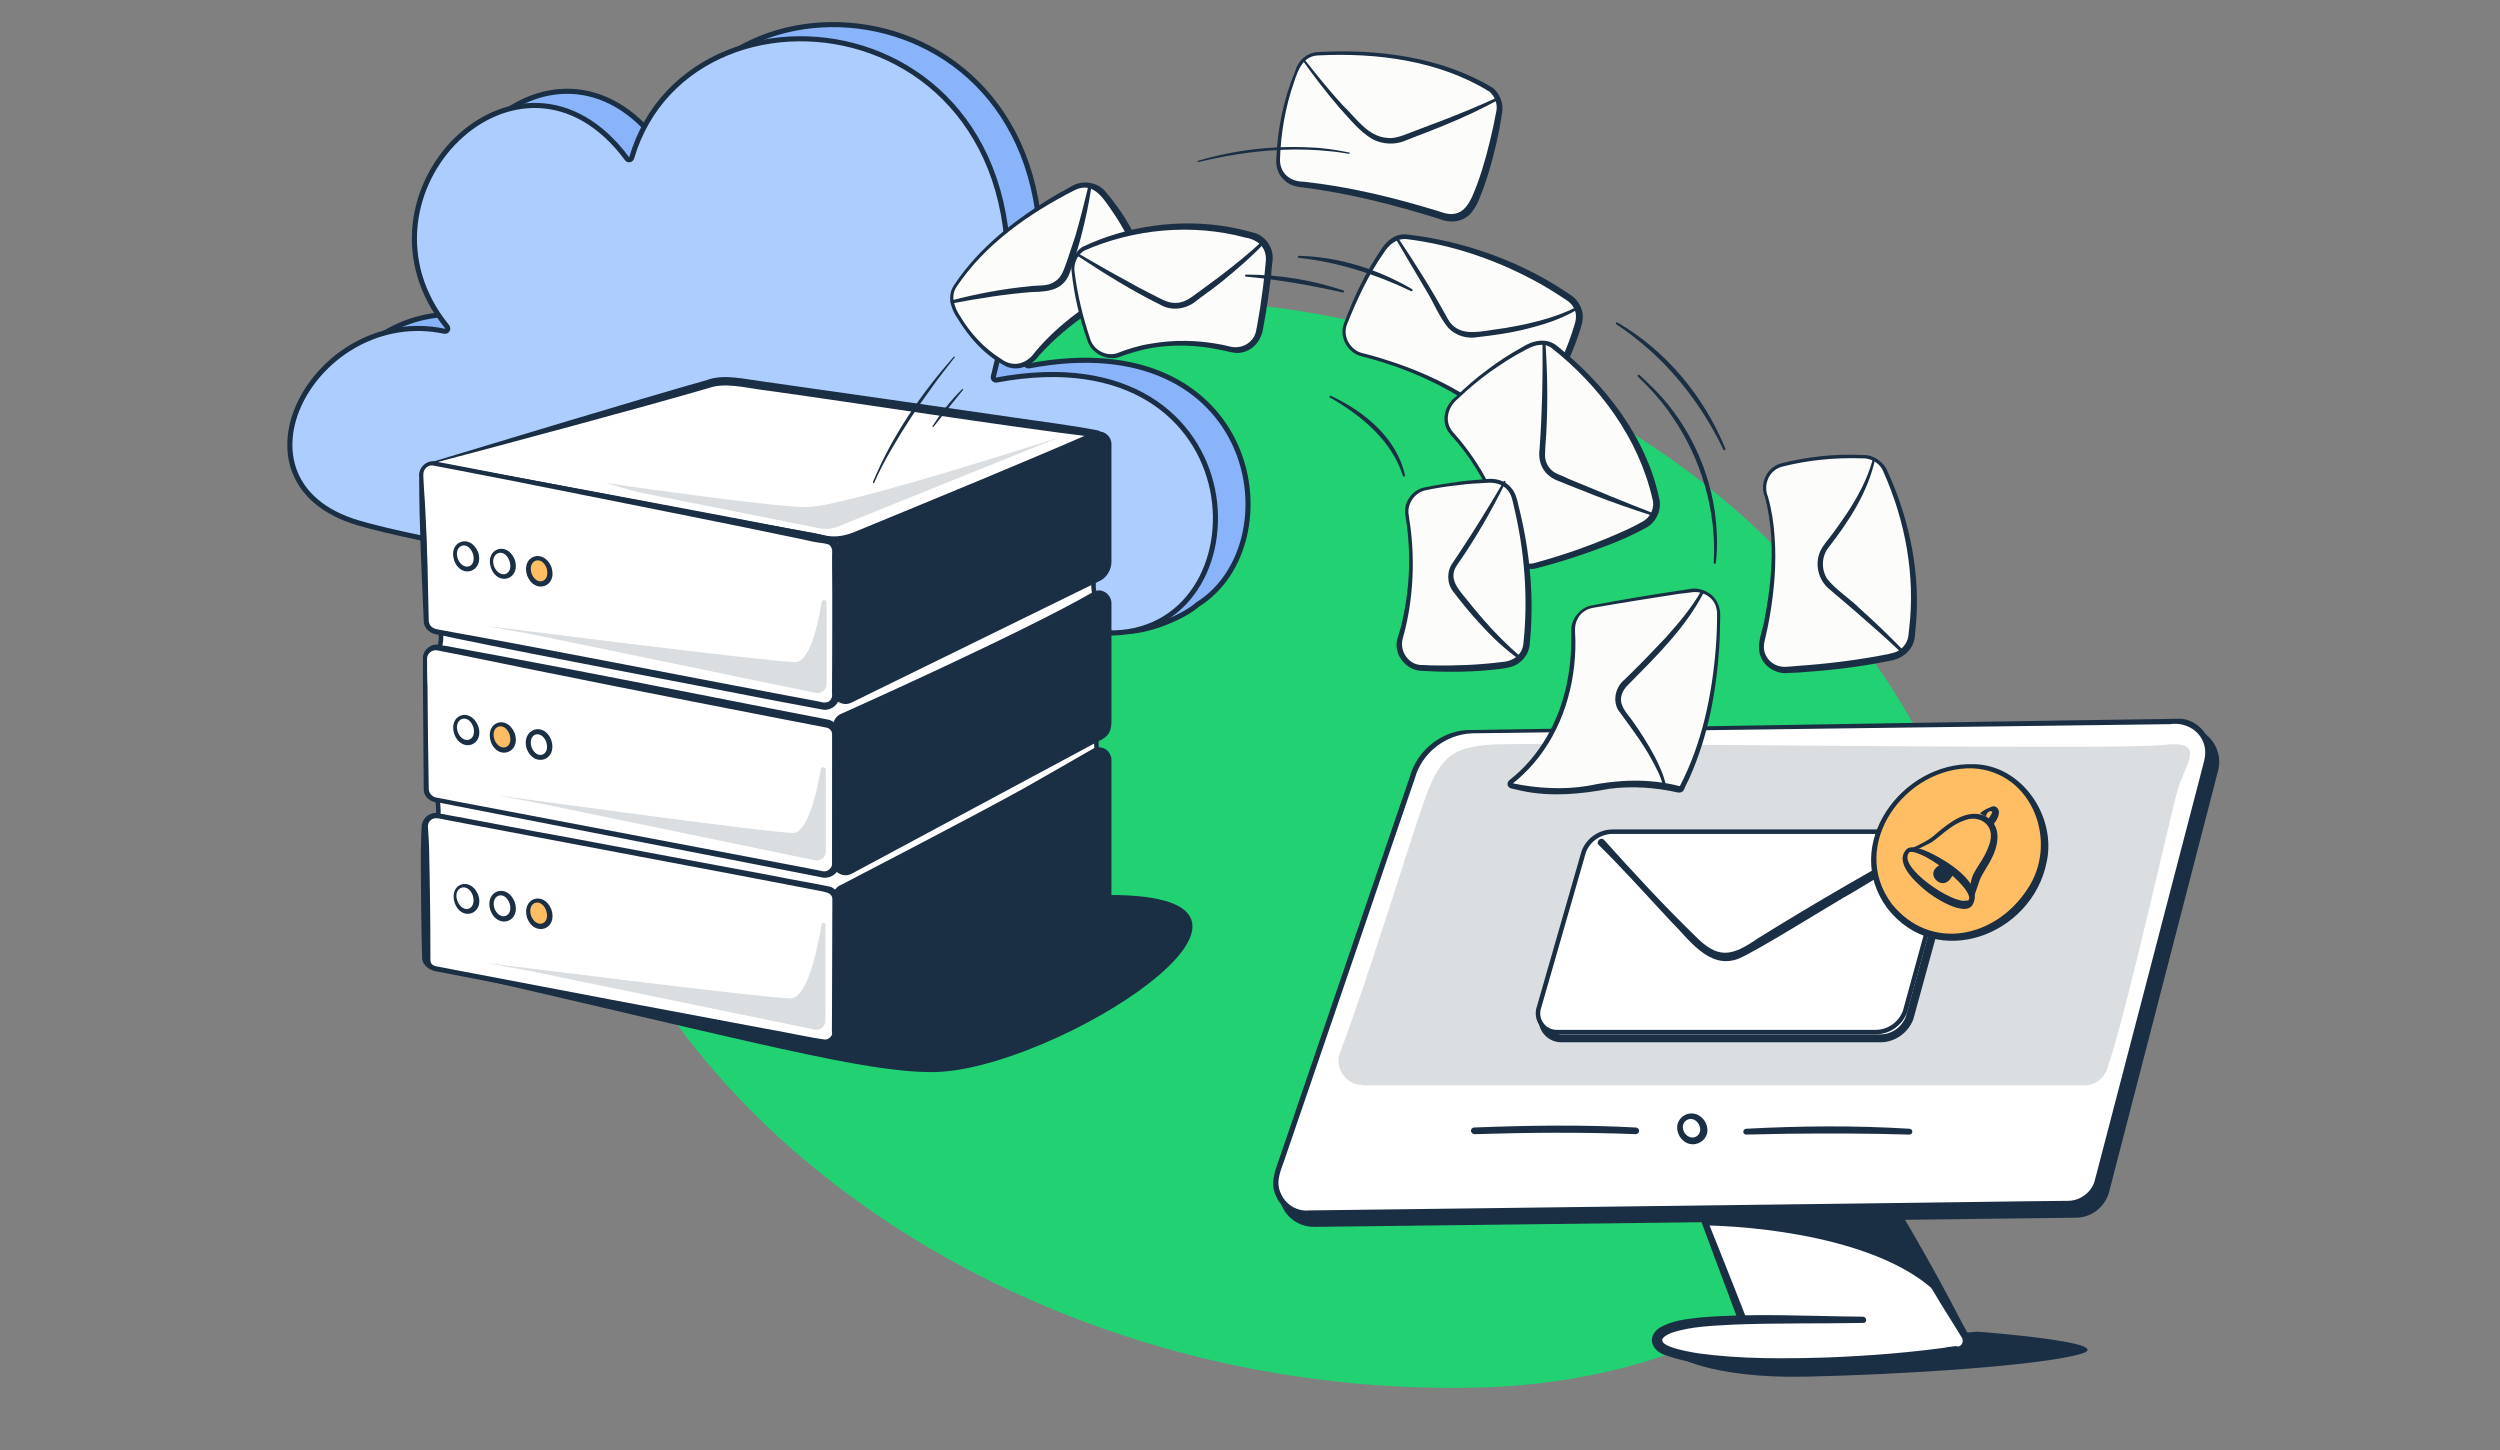 <?xml version="1.0" encoding="UTF-8"?>
<!-- Generator: Adobe Illustrator 28.1.0, SVG Export Plug-In . SVG Version: 6.00 Build 0)  -->
<svg xmlns="http://www.w3.org/2000/svg" xmlns:xlink="http://www.w3.org/1999/xlink" version="1.1" x="0px" y="0px" viewBox="0 0 600 348" style="enable-background:new 0 0 600 348;" xml:space="preserve">
<rect x="0" y="0" width="600" height="348" fill="#808080" stroke="none"/>
<style type="text/css">
	.st0{fill:#22D172;}
	.st1{fill:#89B4FA;stroke:#1A2E44;stroke-width:1.221;stroke-linecap:round;stroke-linejoin:round;stroke-miterlimit:10;}
	.st2{fill:#ADCDFF;stroke:#1A2E44;stroke-width:1.221;stroke-linecap:round;stroke-linejoin:round;stroke-miterlimit:10;}
	.st3{fill:#1E2E42;}
	.st4{fill:#FFFFFF;}
	.st5{fill:none;stroke:#1E2E42;stroke-width:4.171;stroke-miterlimit:10;}
	.st6{fill:#1E2E42;stroke:#1E2E42;stroke-width:4.171;stroke-linejoin:round;stroke-miterlimit:10;}
	.st7{fill:none;stroke:#1E2E42;stroke-width:1.495;stroke-miterlimit:10;}
	.st8{fill:#1A2E44;}
	.st9{fill:#FFBE64;}
	.st10{fill:#D6A258;}
	.st11{fill:#FFFFFF;stroke:#1A2E44;stroke-width:0.363;stroke-linecap:round;stroke-linejoin:round;stroke-miterlimit:10;}
	.st12{fill:#FCFCFA;}
	.st13{fill:#DBDEE0;}
	.st14{fill:#ADCDFF;}
	.st15{fill:#89B4FA;}
	.st16{fill:#DAE48A;}
	.st17{fill:#BECB54;}
	.st18{fill:#19BC65;}
	.st19{fill:#263E57;}
	.st20{fill:#FFFFFF;stroke:#1A2E44;stroke-width:1.892;stroke-linecap:square;}
	.st21{fill:#FFFFFF;stroke:#1A2E44;stroke-width:2.041;stroke-linecap:square;}
	.st22{fill:#FEFEFE;}
	.st23{fill:#FDFDFE;}
	.st24{fill:none;stroke:#1A2E44;stroke-width:3.575;stroke-miterlimit:10;}
	.st25{fill:#FFFFFF;stroke:#1A2E44;stroke-width:2.534;stroke-linecap:round;stroke-linejoin:round;}
	.st26{fill:none;stroke:#1A2E44;stroke-width:2.534;stroke-linecap:round;stroke-linejoin:round;}
	.st27{fill:#FFBE64;stroke:#1A2E44;stroke-width:2.534;stroke-linecap:round;stroke-linejoin:round;}
	.st28{fill:#ADCDFF;stroke:#1A2E44;stroke-width:2.534;stroke-linecap:round;stroke-linejoin:round;}
	.st29{fill:#D6A258;stroke:#1A2E44;stroke-width:2.534;stroke-linecap:round;stroke-linejoin:round;}
	
		.st30{fill:none;stroke:#1A2E44;stroke-width:2.534;stroke-linecap:round;stroke-linejoin:round;stroke-dasharray:11.424,11.424;}
	.st31{fill:#1A2E44;stroke:#1A2E44;stroke-width:2.534;stroke-linecap:round;stroke-linejoin:round;}
	.st32{fill:none;stroke:#1A2E44;stroke-width:3.338;stroke-linecap:round;stroke-linejoin:round;}
	
		.st33{fill:none;stroke:#1A2E44;stroke-width:3.338;stroke-linecap:round;stroke-linejoin:round;stroke-dasharray:13.037,13.037;}
	.st34{fill:#FFFFFF;stroke:#1A2E44;stroke-width:3.399;stroke-linecap:round;stroke-linejoin:round;stroke-miterlimit:10;}
	.st35{fill:#1A2E44;stroke:#1A2E44;stroke-width:3.399;stroke-linecap:round;stroke-linejoin:round;stroke-miterlimit:10;}
	.st36{fill:#FFFFFF;stroke:#1A2E44;stroke-width:3.805;stroke-linecap:square;}
	.st37{fill:#FFFFFF;stroke:#1A2E44;stroke-width:2.398;stroke-linecap:square;}
	.st38{fill:#FFFFFF;stroke:#1A2E44;stroke-width:2.42;stroke-linecap:round;stroke-linejoin:round;stroke-miterlimit:10;}
	.st39{fill:none;stroke:#1A2E44;stroke-width:2.42;stroke-linecap:round;stroke-linejoin:round;stroke-miterlimit:10;}
	.st40{fill:none;stroke:#1A2E44;stroke-width:2.2;stroke-linecap:round;stroke-linejoin:round;}
	.st41{fill:none;stroke:#1A2E44;stroke-width:2.2;stroke-linecap:round;stroke-linejoin:round;stroke-dasharray:8.666,8.666;}
	.st42{fill:#1A2E44;stroke:#1A2E44;stroke-width:2.42;stroke-linecap:round;stroke-linejoin:round;stroke-miterlimit:10;}
	.st43{fill:none;stroke:#1A2E44;stroke-width:2.2;stroke-linecap:round;stroke-linejoin:round;stroke-dasharray:8.437,8.437;}
	.st44{fill:none;stroke:#1A2E44;stroke-width:2.2;stroke-linecap:round;stroke-linejoin:round;stroke-dasharray:8.594,8.594;}
	.st45{fill:#FFFFFF;stroke:#1A2E44;stroke-width:2.24;stroke-linecap:round;stroke-linejoin:round;stroke-miterlimit:10;}
	.st46{fill:#1A2E44;stroke:#1A2E44;stroke-width:2.24;stroke-linecap:round;stroke-linejoin:round;stroke-miterlimit:10;}
	.st47{fill:#FFFFFF;stroke:#1A2E44;stroke-width:2.508;stroke-linecap:square;}
	.st48{fill:#FFFFFF;stroke:#1A2E44;stroke-width:3.886;stroke-linecap:square;}
	.st49{fill:#FFFFFF;stroke:#1A2E44;stroke-width:3.922;stroke-linecap:round;stroke-linejoin:round;stroke-miterlimit:10;}
	.st50{fill:none;stroke:#1A2E44;stroke-width:3.922;stroke-linecap:round;stroke-linejoin:round;stroke-miterlimit:10;}
	.st51{fill:none;stroke:#1A2E44;stroke-width:3.566;stroke-linecap:round;stroke-linejoin:round;}
	
		.st52{fill:none;stroke:#1A2E44;stroke-width:3.566;stroke-linecap:round;stroke-linejoin:round;stroke-dasharray:14.045,14.045;}
	.st53{fill:#1A2E44;stroke:#1A2E44;stroke-width:3.922;stroke-linecap:round;stroke-linejoin:round;stroke-miterlimit:10;}
	.st54{fill:#F9C273;}
	.st55{fill:#FFFFFF;stroke:#1E2E42;stroke-width:2.97;stroke-linecap:round;stroke-linejoin:round;stroke-miterlimit:10;}
	.st56{fill:#23364B;}
	.st57{fill:none;stroke:#1E2E42;stroke-width:2.97;stroke-linecap:round;stroke-linejoin:round;stroke-miterlimit:10;}
	.st58{fill:#1A2E44;stroke:#1A2E44;stroke-width:1.561;stroke-linecap:round;stroke-linejoin:round;stroke-miterlimit:10;}
	.st59{fill:#FFFFFF;stroke:#1A2E44;stroke-width:3.102;stroke-linecap:round;stroke-linejoin:round;stroke-miterlimit:10;}
	.st60{fill:#FFFFFF;stroke:#1A2E44;stroke-width:3.109;stroke-linecap:round;stroke-linejoin:round;stroke-miterlimit:10;}
	.st61{fill:#1A2E44;stroke:#1A2E44;stroke-width:3.109;stroke-linecap:round;stroke-linejoin:round;stroke-miterlimit:10;}
	.st62{fill:#1A2E44;stroke:#1A2E44;stroke-width:2.903;stroke-miterlimit:10;}
	.st63{fill:none;}
	.st64{fill:#FFFFFF;stroke:#1A2E44;stroke-width:1.091;stroke-linecap:round;stroke-linejoin:round;stroke-miterlimit:10;}
	.st65{fill:#1A2E44;stroke:#1A2E44;stroke-width:1.696;stroke-linecap:round;stroke-linejoin:round;stroke-miterlimit:10;}
	.st66{fill:#1A2E44;stroke:#1A2E44;stroke-width:1.897;stroke-linecap:round;stroke-linejoin:round;stroke-miterlimit:10;}
	.st67{fill:#FFFFFF;stroke:#1A2E44;stroke-width:1.897;stroke-linecap:round;stroke-linejoin:round;stroke-miterlimit:10;}
	.st68{fill:#FFFFFF;stroke:#1A2E44;stroke-width:1.076;stroke-linecap:round;stroke-linejoin:round;stroke-miterlimit:10;}
	.st69{fill:#1A2E44;stroke:#1A2E44;stroke-width:1.771;stroke-miterlimit:10;}
	.st70{fill:#FFFFFF;stroke:#1A2E44;stroke-width:1.857;stroke-linecap:round;stroke-linejoin:round;stroke-miterlimit:10;}
	.st71{fill:#1A2E44;stroke:#1A2E44;stroke-width:2.886;stroke-linecap:round;stroke-linejoin:round;stroke-miterlimit:10;}
	.st72{fill:#1A2E44;stroke:#1A2E44;stroke-width:3.229;stroke-linecap:round;stroke-linejoin:round;stroke-miterlimit:10;}
	.st73{fill:#FFFFFF;stroke:#1A2E44;stroke-width:3.229;stroke-linecap:round;stroke-linejoin:round;stroke-miterlimit:10;}
	.st74{fill:#FFFFFF;stroke:#1A2E44;stroke-width:3;stroke-linecap:round;stroke-linejoin:round;stroke-miterlimit:10;}
	.st75{fill:#1A2E44;stroke:#1A2E44;stroke-width:3.014;stroke-miterlimit:10;}
	.st76{fill:#FFFFFF;stroke:#1A2E44;stroke-width:1.172;stroke-miterlimit:10;}
	.st77{fill:#1A2E44;stroke:#1A2E44;stroke-width:2.106;stroke-miterlimit:10;}
	.st78{fill:#89B4FA;stroke:#1A2E44;stroke-width:1.135;stroke-linecap:round;stroke-linejoin:round;stroke-miterlimit:10;}
	.st79{fill:#ADCDFF;stroke:#1A2E44;stroke-width:1.135;stroke-linecap:round;stroke-linejoin:round;stroke-miterlimit:10;}
	.st80{fill:#FFFFFF;stroke:#1A2E44;stroke-width:1.014;stroke-linecap:round;stroke-linejoin:round;stroke-miterlimit:10;}
	.st81{fill:#1A2E44;stroke:#1A2E44;stroke-width:1.577;stroke-linecap:round;stroke-linejoin:round;stroke-miterlimit:10;}
	.st82{fill:#1A2E44;stroke:#1A2E44;stroke-width:1.764;stroke-linecap:round;stroke-linejoin:round;stroke-miterlimit:10;}
	.st83{fill:#FFFFFF;stroke:#1A2E44;stroke-width:1.764;stroke-linecap:round;stroke-linejoin:round;stroke-miterlimit:10;}
	.st84{fill:#FFFFFF;stroke:#1A2E44;stroke-width:1.639;stroke-linecap:round;stroke-linejoin:round;stroke-miterlimit:10;}
	.st85{fill:#1A2E44;stroke:#1A2E44;stroke-width:1.647;stroke-miterlimit:10;}
	.st86{fill:#89B4FA;stroke:#1A2E44;stroke-width:1.941;stroke-linecap:round;stroke-linejoin:round;stroke-miterlimit:10;}
	.st87{fill:#ADCDFF;stroke:#1A2E44;stroke-width:1.941;stroke-linecap:round;stroke-linejoin:round;stroke-miterlimit:10;}
	.st88{fill:#FFFFFF;stroke:#1A2E44;stroke-width:1.735;stroke-linecap:round;stroke-linejoin:round;stroke-miterlimit:10;}
	.st89{fill:#1A2E44;stroke:#1A2E44;stroke-width:2.697;stroke-linecap:round;stroke-linejoin:round;stroke-miterlimit:10;}
	.st90{fill:#1A2E44;stroke:#1A2E44;stroke-width:3.017;stroke-linecap:round;stroke-linejoin:round;stroke-miterlimit:10;}
	.st91{fill:#FFFFFF;stroke:#1A2E44;stroke-width:3.017;stroke-linecap:round;stroke-linejoin:round;stroke-miterlimit:10;}
	.st92{fill:#FFFFFF;stroke:#1A2E44;stroke-width:2.803;stroke-linecap:round;stroke-linejoin:round;stroke-miterlimit:10;}
	.st93{fill:#1A2E44;stroke:#1A2E44;stroke-width:2.817;stroke-miterlimit:10;}
	.st94{fill:none;stroke:#1A2E44;stroke-width:1.323;stroke-linecap:round;stroke-linejoin:round;stroke-miterlimit:10;}
	.st95{display:none;}
	.st96{display:inline;opacity:0.58;}
	.st97{opacity:0.58;}
</style>
<g id="Слой_1">
	<path class="st0" d="M135.5,185.9C113.3,74.3,312.6,27,419.7,125.2s43,204.8-64.4,207.8C247.9,335.9,152.3,270.4,135.5,185.9z"></path>
	<g>
		<path class="st1" d="M247,87.8c-0.5,0.1-0.9-0.3-0.8-0.8c23-88.6-72.2-102.2-86.8-52.5c-0.2,0.5-0.8,0.6-1.1,0.2    c-25.7-34.7-68.8,8.8-43.2,40.3c0.4,0.5,0,1.2-0.6,1.1c-31-6.3-54.2,36.3-20.7,46.1c29.5,8.6,177.3,29.3,177.3,29.3    c5.2-0.2,13.2-3.6,16.3-6.4C310.7,130.6,302.1,77.4,247,87.8z"></path>
		<path class="st2" d="M86,125.5c30,8.8,150,25.5,179.7,26.4c38.8,1.1,37.5-72.7-26.5-60.7c-0.5,0.1-0.9-0.3-0.8-0.8    c23-88.6-72.2-102.2-86.8-52.5c-0.2,0.5-0.8,0.6-1.1,0.2c-25.7-34.7-68.8,8.8-43.2,40.3c0.4,0.5,0,1.2-0.6,1.1    C75.7,73,52.5,115.6,86,125.5z"></path>
	</g>
	<g>
		<path class="st64" d="M103.8,146.1c0,0,4.1,6.9,0.7,11c-3.4,4.1,0,32.1,0,32.1s1.6,6.3,0,9.4c-1.6,3,87.8,22.8,96.7,20.2    c8.9-2.6,62.3-35.7,62.3-35.7s-1-8.3,0-11.3c1-3,0-27,0-27s-2.4-4.1,0-9.1C266,130.6,103.8,146.1,103.8,146.1z"></path>
		<g>
			<path class="st4" d="M103.8,111.1l66.8-19c2-0.5,4.1-0.7,6.1-0.4l86.8,12.5c0,0-18.9,8.1-25.2,10.7c-8.4,3.6-33.4,13.8-33.4,13.8     c-2.1,0.9-4.5,1.2-6.8,0.8L103.8,111.1z"></path>
			<path class="st8" d="M102.9,111.1c17.3-5.2,49.8-15.1,66.8-19.9c4-1.5,9-0.2,13,0.3c13.4,1.9,47.7,6.8,60.6,8.7     c6.7,1,13.5,1.8,20.2,3.1c0.5,0.1,0.8,0.5,0.7,1c-0.1,0.3-0.3,0.5-0.5,0.6c-12.8,5.4-25.5,11-38.4,16.2l-19.3,7.9     c-2.4,1.1-5.3,1.8-8.1,1.3C169,124.7,132.3,117.1,102.9,111.1L102.9,111.1z M104.6,111c29.1,5.3,65.1,12,93.8,17.6     c2.5,0.4,4.8-0.1,7.1-1.1c18.7-7.7,39.2-16.1,57.6-24.1c0,0,0.2,1.6,0.2,1.6c-23-2.8-57.6-8.3-80.9-11.5     c-3.8-0.5-8.5-1.7-12.2-0.4C153.4,98,122,106.4,104.6,111L104.6,111z"></path>
		</g>
		<g>
			<path class="st4" d="M102.3,149.1l-1.1-35c-0.1-1.7,1.5-3,3.2-2.7l94,18.3c1.3,0.2,2.2,1.3,2.2,2.6v34.5c0,1.7-1.5,2.9-3.2,2.6     l-92.9-17.9C103.3,151.4,102.4,150.3,102.3,149.1z"></path>
			<path class="st8" d="M101.7,149.1c-0.5-11.5-1.1-23-1.1-34.6c-0.3-2.2,1.8-4.3,4.1-3.7c0.6,0.1,2.5,0.5,3.2,0.6     c15.3,3,43.9,8.4,59.5,11.4c7.6,1.5,17.9,3.3,25.5,4.7c1.8,0.3,3.6,0.6,5.3,1.1c1.4,0.2,2.6,1.1,3.1,2.5c0.3,0.8,0.2,1.7,0.2,2.4     c0,0,0,2.2,0,2.2c0.1,8.2,0,22.7,0,31.1c0.1,2.1-2,3.9-4.1,3.5c-0.7-0.1-2.5-0.5-3.2-0.6c0,0-8.5-1.6-8.5-1.6     c-22.9-4.5-53.7-10.2-76.4-14.9c0,0-4.2-0.9-4.2-0.9C103.4,152.2,101.7,150.9,101.7,149.1L101.7,149.1z M102.9,149     c0.1,1.3,1,1.9,2.4,2.1c0,0,4.3,0.8,4.3,0.8c22.8,4.1,53.6,10.2,76.5,14.5c0,0,8.5,1.6,8.5,1.6s2.1,0.4,2.1,0.4     c1,0.3,2.3,0.4,2.8-0.7c0.3-0.5,0.2-1.1,0.2-1.7c0-8,0.1-22.4,0-30.3c0,0,0-2.2,0-2.2c0-0.5,0.1-1.5-0.1-1.9     c-0.2-0.5-0.5-0.9-1-1c-0.2-0.1-0.6-0.1-0.9-0.2c-1.8-0.2-3.6-0.6-5.3-1c-15.6-3.3-43.4-8.8-59.4-12c-5.5-1.1-20.1-4-25.5-5     c0,0-2.1-0.4-2.1-0.4l-1.1-0.2c-0.4-0.1-0.6-0.1-0.9-0.1c-0.6,0.1-1.1,0.4-1.4,0.9c-0.4,0.5-0.4,1-0.4,1.7     c0.1,2.9,0.4,5.8,0.5,8.6C102.6,131.7,102.7,140.4,102.9,149L102.9,149z"></path>
		</g>
		<path class="st65" d="M203.9,167.9l59.6-29.2c1.5-0.7,2.4-2.3,2.4-3.9v-28.2c0-1.6-1.7-2.7-3.1-2c-25.1,11.8-59.9,25.1-59.9,25.1    c-0.8,0.3-1.3,1.1-1.4,2l-0.9,34.3C200.6,167.5,202.4,168.6,203.9,167.9z"></path>
		<g>
			<path class="st4" d="M102.3,189.4l-0.4-31.5c-0.1-1.7,1.5-3,3.2-2.7l93.3,18.3c1.3,0.2,2.2,1.3,2.2,2.6v31c0,1.7-1.5,2.9-3.2,2.6     L104.5,192C103.3,191.8,102.4,190.7,102.3,189.4z"></path>
			<path class="st8" d="M101.7,189.5c0-5.6-0.2-19.8-0.2-25.2c0,0,0-4.2,0-4.2s0-2.1,0-2.1c-0.1-1.7,1.5-3.3,3.2-3.3     c0.6,0,1.6,0.3,2.2,0.3c2.5,0.5,9.8,1.8,12.4,2.3c21.4,4,44.6,8.6,66,12.8c2.6,0.5,9.8,1.9,12.4,2.4c0,0,1,0.2,1,0.2     c1.6,0.3,2.9,1.8,2.9,3.4c0,0.3,0,1.2,0,1.6c0,3.8,0,10.8,0,14.7c0,3.8,0,10.9,0,14.7c0,2.4-2.4,4.1-4.7,3.4c0,0-1-0.2-1-0.2     l-4.1-0.8c-25.2-4.9-57.3-11.2-82.5-16.1c0,0-4.1-0.8-4.1-0.8C103.3,192.6,101.7,191.2,101.7,189.5L101.7,189.5z M102.9,189.4     c0.1,1.3,1.1,2,2.3,2.1c0,0,4.1,0.8,4.1,0.8c25.2,4.8,57.4,10.9,82.6,15.7c0,0,4.1,0.8,4.1,0.8s1,0.2,1,0.2s0.5,0.1,0.5,0.1     c1.1,0.2,2.2-0.7,2.2-1.8c0-3.8,0-10.9,0-14.7c0-3.9,0-10.9,0-14.7c0-0.5,0-1.4,0-1.9c-0.1-0.7-0.7-1.3-1.5-1.4c0,0-1-0.2-1-0.2     c-2.5-0.5-9.7-1.9-12.4-2.4c-24.2-4.7-50-9.8-74.2-14.8c0,0-4.1-0.8-4.1-0.8s-1-0.2-1-0.2l-0.5-0.1c-1.3-0.3-2.6,0.8-2.5,2.1     c0,1.3,0,5,0.1,6.3C102.6,169.5,102.8,183.9,102.9,189.4L102.9,189.4z"></path>
		</g>
		<path class="st65" d="M203.9,209l59.8-32.1c1.7-0.8,2.2-1.8,2.2-3.8v-28.3c0-1.6-1.7-2.8-3.1-2c-16.9,9.8-60.6,29.3-60.6,29.3    c-0.8,0.3-1.3,1.1-1.4,2l-0.2,32.9C200.6,208.6,202.4,209.7,203.9,209z"></path>
		<path class="st8" d="M104.5,232.5c78.2,18,102.7,24.8,119.2,24.8c28.8,0,96-42.7,42.3-42.5S104.5,232.5,104.5,232.5z"></path>
		<g>
			<path class="st4" d="M102.3,230l-0.4-31.5c-0.1-1.7,1.5-3,3.2-2.7l93.3,17.6c1.3,0.2,2.2,1.3,2.2,2.6v31.7c0,1.7-1.5,2.9-3.2,2.6     l-92.9-17.9C103.3,232.3,102.4,231.2,102.3,230z"></path>
			<path class="st8" d="M101.3,230c-0.2-8.4-0.3-16.8-0.3-25.3c0-1.4,0.1-2.8,0.1-4.2l0.1-2.1c0-1.8,1.7-3.4,3.5-3.3     c8.5,1.5,22.6,4.3,31.2,5.8c11,2.1,39.1,7.3,49.7,9.3c3.3,0.7,10.3,1.9,13.6,2.6c1.3,0.4,2.3,1.7,2.3,3.1c0,0,0,16.9,0,16.9     c0,2.7,0,10,0,12.6c0,0.4,0,2.3,0,2.7c-0.2,1.6-1.6,3-3.2,3.1c-0.8,0.1-1.6-0.2-2.3-0.3c0,0-4.1-0.8-4.1-0.8l-8.3-1.6     c-22-4.3-52.5-10.3-74.4-14.5c0,0-4.1-0.8-4.1-0.8C103.3,233,101.5,231.9,101.3,230L101.3,230z M103.3,229.9     c-0.1,1.4,0.4,1.9,1.9,2.1c0,0,4.1,0.8,4.1,0.8c21.9,4.2,52.5,10,74.5,14.1c3.2,0.5,11.4,2.3,14.3,2.6c0.9-0.1,1.7-0.9,1.7-1.8     c0,0,0-0.3,0-0.3s0-2.1,0-2.1s0-4.2,0-4.2c0-5.3,0-19.7,0-25.2c0-0.5-0.2-1-0.6-1.3c-0.5-0.4-0.9-0.4-1.5-0.6     c0,0-4.1-0.8-4.1-0.8c-14.9-2.9-42.8-8.1-57.9-11c-7.6-1.4-21.5-4.1-29-5.5c-1.1-0.2-2.5-0.7-3.4,0.2c-0.4,0.4-0.6,0.9-0.6,1.4     c0.1,2.1,0.3,4.2,0.3,6.3C103.2,213.1,103.3,221.5,103.3,229.9L103.3,229.9z"></path>
		</g>
		<path class="st65" d="M203.9,249.5l60.8-32.7c0.8-0.4,1.2-1.1,1.2-2v-32.4c0-1.6-1.6-2.7-3.1-2c0,0-12.3,7.1-16.6,9.5    c-10.9,6.1-44.1,23.3-44.1,23.3c-0.8,0.3-1.3,1.1-1.4,2l-0.2,32.2C200.6,249.1,202.4,250.2,203.9,249.5z"></path>
		<g>
			<g>
				<path class="st8" d="M114.7,132.4c1.7,4.7-4,6.8-5.7,2.1C107.5,129.9,112.8,128,114.7,132.4L114.7,132.4z M113.5,132.9      c-1.2-3.4-4.8-2.1-3.6,1.3C111.2,137.2,114.5,136.2,113.5,132.9L113.5,132.9z"></path>
			</g>
			<g>
				<path class="st8" d="M123.5,134.2c1.7,4.7-4,6.8-5.7,2C116.4,131.7,121.6,129.8,123.5,134.2L123.5,134.2z M122.3,134.7      c-1.2-3.5-4.9-2.1-3.7,1.3C119.9,139,123.3,138.1,122.3,134.7L122.3,134.7z"></path>
			</g>
			<g>
				
					<ellipse transform="matrix(0.941 -0.338 0.338 0.941 -38.712 51.788)" class="st9" cx="129.4" cy="137.1" rx="2.5" ry="3.2"></ellipse>
				<path class="st8" d="M132.3,136c1.7,4.8-4,6.8-5.8,2.1C125,133.4,130.4,131.5,132.3,136L132.3,136z M131.2,136.4      c-1.2-3.3-4.7-2-3.6,1.3C128.8,140.7,132.1,139.8,131.2,136.4L131.2,136.4z"></path>
			</g>
			<g>
				<path class="st8" d="M114.7,174.1c1.8,4.8-4,6.8-5.7,2C107.6,171.5,112.8,169.7,114.7,174.1L114.7,174.1z M113.6,174.5      c-1.2-3.5-4.9-2.1-3.7,1.3C111.2,178.8,114.5,177.8,113.6,174.5L113.6,174.5z"></path>
			</g>
			<g>
				
					<ellipse transform="matrix(0.941 -0.338 0.338 0.941 -52.689 51.156)" class="st9" cx="120.6" cy="176.9" rx="2.5" ry="3.2"></ellipse>
				<path class="st8" d="M123.5,175.9c1.7,4.7-4,6.8-5.7,2.1C116.3,173.3,121.6,171.4,123.5,175.9L123.5,175.9z M122.3,176.3      c-1.2-3.4-4.8-2.1-3.6,1.3C120,180.6,123.3,179.6,122.3,176.3L122.3,176.3z"></path>
			</g>
			<g>
				
					<ellipse transform="matrix(0.941 -0.338 0.338 0.941 -52.777 54.237)" class="st4" cx="129.4" cy="178.7" rx="2.5" ry="3.2"></ellipse>
				<path class="st8" d="M132.3,177.6c1.6,4.8-4.1,6.8-5.9,2.1C125,175,130.5,173,132.3,177.6L132.3,177.6z M131.1,178.1      c-1.2-3.2-4.6-2-3.5,1.3C128.8,182.4,132.1,181.4,131.1,178.1L131.1,178.1z"></path>
			</g>
			<g>
				<path class="st8" d="M114.7,214.6c1.8,4.7-4,6.8-5.6,2C107.7,212.1,112.8,210.3,114.7,214.6L114.7,214.6z M113.5,215      c-1.2-3.5-5-2.1-3.7,1.3C111.1,219.4,114.4,218.4,113.5,215L113.5,215z"></path>
			</g>
			<g>
				<path class="st8" d="M123.5,216.4c1.7,4.8-4,6.8-5.8,2.1C116.2,213.8,121.6,211.8,123.5,216.4L123.5,216.4z M122.3,216.8      c-1.2-3.3-4.7-2-3.6,1.3C120,221.2,123.3,220,122.3,216.8L122.3,216.8z"></path>
			</g>
			<g>
				
					<ellipse transform="matrix(0.941 -0.338 0.338 0.941 -66.474 56.621)" class="st9" cx="129.4" cy="219.2" rx="2.5" ry="3.2"></ellipse>
				<path class="st8" d="M132.3,218.2c1.7,4.8-4,6.8-5.8,2.1C125.1,215.6,130.4,213.7,132.3,218.2L132.3,218.2z M131.1,218.6      c-1.2-3.4-4.8-2.1-3.6,1.3C128.8,222.9,132.1,221.9,131.1,218.6L131.1,218.6z"></path>
			</g>
		</g>
		<path class="st13" d="M153.1,118.1l43.6,8.7c1.6,0.3,3.2,0.1,4.6-0.5l52.8-21.3c0,0-51.7,16.7-60.4,16.7s-48.5-5.8-48.5-5.8"></path>
		<path class="st13" d="M127.5,152.2l68.3,14.1c1.4,0.3,2.6-0.8,2.6-2.2v-19.5c0-0.7-1.1-0.8-1.2-0.1c-1.1,6.7-3.1,14.4-6.4,14.4    c-5.9,0-74.2-8.7-74.2-8.7"></path>
		<path class="st13" d="M130,192.9l65.7,13.6c1.3,0.2,2.5-0.8,2.5-2.1v-19.7c0-0.7-1.1-0.8-1.2-0.1c-1.2,6.9-3.4,15.3-6.7,15.3    c-5.7,0-70.8-9-70.8-9"></path>
		<path class="st13" d="M127.5,233.1l68,14c1.4,0.3,2.6-0.8,2.6-2.2v-23c0-0.5-0.8-0.6-0.9-0.1c-1.2,7.1-3.6,17.8-7.5,17.8    c-5.9,0-73-8.5-73-8.5"></path>
	</g>
	<g>
		<path class="st8" d="M402,325.3c-0.3-0.1,8.3,5.6,31.4,5.1c23.1-0.5,55.8-2.6,65.8-5.4s-24.6-5.4-24.6-5.4"></path>
		<g>
			<path class="st4" d="M404.8,282.1l16.2,42h48.5c1.8,0,2.9-1.9,2-3.5l-24.4-42.8L404.8,282.1z"></path>
			<path class="st8" d="M405.7,282.6c5.5,13.8,11,27.4,16.3,41.2l-0.9-0.6c11.4,0.1,27,0.1,38.5,0.1c2.5,0,7.9,0,10.3-0.1     c1.1-0.2,1.5-1.5,0.8-2.4c-0.7-1.1-1.4-2.3-2.1-3.4c-8-12.6-15.1-25.9-22.1-39.1c0,0,0.9,0.5,0.9,0.5     C433.4,280.1,419.6,281.3,405.7,282.6L405.7,282.6z M404,281.6c14.2-1.7,28.7-3.3,43-4.8c0.4,0,0.7,0.2,0.9,0.5     c7.8,12.7,15.5,25.7,22.3,38.9c0.7,1.3,1.4,2.6,2.1,3.9c0.8,1.5,0.2,3.5-1.3,4.4c-0.6,0.4-1.3,0.5-2,0.4c0,0-3.2,0-3.2,0l-6.4,0     c-11.4-0.1-27.1,0-38.5,0.1c-0.4,0-0.8-0.2-0.9-0.6C414.6,310.2,409.3,295.8,404,281.6L404,281.6z"></path>
		</g>
		<g>
			<path class="st66" d="M354.9,177.9l169.2-2.5c5.1-0.1,8.8,4.9,7.2,9.8l-26.1,100.9c-1,3.1-3.8,5.2-7,5.2l-182.7,2.2     c-5.3,0.1-9-5.1-7.1-10.1l32.7-95.7C343.1,181.9,348.7,178,354.9,177.9z"></path>
			<g>
				<path class="st4" d="M353.2,175.6l169.2-2.5c5.1-0.1,8.8,4.9,7.2,9.8l-26.1,100.9c-1,3.1-3.8,5.2-7,5.2l-182.7,2.2      c-5.3,0.1-9-5.1-7.1-10.1l32.7-95.7C341.5,179.6,347,175.7,353.2,175.6z"></path>
				<path class="st8" d="M353.2,175.2c10.1-0.1,164.2-2.7,170.2-2.7c4.4,0.3,7.9,4.8,7.2,9.2c-0.6,2.7-1.7,6.7-2.4,9.4      c-7,26.8-17,66.1-23.9,92.8c-0.5,1.7-1.6,3.2-3,4.3c-1.4,1.1-3.2,1.6-4.9,1.6c0,0-9.6,0.1-9.6,0.1c-12.2,0.1-164.3,2-172.5,2      c-3.5,0.3-7-1.9-8.2-5.2c-1.4-3.3,0.3-6.6,1.3-9.7c0,0,12.4-36.3,12.4-36.3c4.1-12.1,14.6-42.7,18.6-54.4      C340.2,179.8,346.5,175,353.2,175.2L353.2,175.2z M353.2,176c-6.2,0.3-11.9,4.6-13.6,10.7c0,0-6.2,18.1-6.2,18.1      c-6.1,18.1-18.6,54.5-24.8,72.6c-0.9,2.9-2.6,5.8-1.3,8.8c1.1,2.8,3.9,4.6,6.9,4.3c7.4-0.1,161-2,172.5-2.2c0,0,9.6-0.1,9.6-0.1      c2.9,0,5.6-2,6.4-4.7c7.5-28.6,17.9-68.7,25.4-97.4c0.2-1,1-3.5,1.1-4.6c0.6-4.9-3.7-8.4-8.4-7.7      C517.9,173.8,360.3,175.9,353.2,176L353.2,176z"></path>
			</g>
			<path class="st13" d="M327,260.4c-4,0-6.8-4.1-5.4-7.8c6.4-16.6,17.9-54.4,20.8-62c3.5-9.3,6.7-11.3,15.6-11.9     c8.8-0.7,150.2,1.4,160.9,0.1c10.7-1.3,5.9,4,3.9,10.3c-1.7,5.3-12.2,53.4-17.1,67.5c-0.8,2.3-3,3.9-5.4,3.9H327z"></path>
			<path class="st67" d="M374.7,249.2h76.6c3.1,0,5.9-2,7-4.9l10.2-37.2c1-2.9-1.1-6-4.2-6h-76.1c-3.1,0-5.9,1.9-7,4.8l-10.7,37.2     C369.4,246.1,371.6,249.2,374.7,249.2z"></path>
			<path class="st68" d="M373.6,247.7h76.6c3.1,0,5.9-2,7-4.9l10.2-37.2c1-2.9-1.1-6-4.2-6h-76.1c-3.1,0-5.9,1.9-7,4.8l-10.7,37.2     C368.3,244.6,370.5,247.7,373.6,247.7z"></path>
			<g>
				<path class="st8" d="M385,201.6c7,7.8,14.1,15.5,21.6,22.8c5.7,5.9,8.9,5.2,15.3,0.8c14.3-8.9,28.9-17.2,43.5-25.4      c0.4-0.2,0.9-0.1,1.1,0.3c0.2,0.4,0.1,0.9-0.3,1.1c-7.2,4.4-14.4,8.7-21.6,13c-4.4,2.4-23.1,14.2-27.4,15.9      c-7.1,2.7-11.9-4.8-16.3-9.1c-5.7-6.1-11.3-12.4-17.3-18.3C383,202,384.2,200.7,385,201.6L385,201.6z"></path>
			</g>
		</g>
		<g>
			<g>
				<path class="st8" d="M353.8,270.6c12.9-0.5,25.9-0.7,38.8,0c0.4,0,0.8,0.4,0.8,0.8c0,0.4-0.4,0.8-0.8,0.8      c-12.9-0.5-25.8-0.4-38.6,0C352.8,272.2,352.7,270.7,353.8,270.6L353.8,270.6z"></path>
			</g>
			<g>
				<path class="st8" d="M419.1,270.9c13.1-0.7,26.2-0.8,39.2,0c0.9,0.1,0.9,1.4-0.1,1.4c-9.4-0.3-19.9-0.3-29.3-0.2      c0,0-9.8,0.2-9.8,0.2C418.2,272.3,418.1,271,419.1,270.9L419.1,270.9z"></path>
			</g>
			<g>
				<path class="st8" d="M409.1,269c2.7,4.4-3.3,8-6,3.7C400.7,268.4,406.3,265,409.1,269L409.1,269z M407.7,269.8      c-1.6-2.7-5-0.6-3.4,2.1C406,274.3,409.1,272.4,407.7,269.8L407.7,269.8z"></path>
			</g>
		</g>
		<g>
			<g>
				<path class="st9" d="M453.4,217.4c-5.6-6.9-4.7-17.9,1.7-25.2c7.6-8.6,22.2-12.4,30.8-2.2c6.9,8.2,5.7,19-0.2,26.2      C478.2,225.7,463.3,229.6,453.4,217.4z"></path>
				<path class="st8" d="M452.9,217.9c-11-15,3.4-35,20.7-34.5c11.6,0.1,20,12.5,17.6,23.5C487.7,224.5,464.7,233.2,452.9,217.9      L452.9,217.9z M454,216.9c9.3,11.6,24.9,8.2,32.5-3.4c7.7-11.2,1.4-28.3-13-29.1C457.3,183.9,443.5,202.8,454,216.9L454,216.9z"></path>
			</g>
			<g>
				<g>
					<path class="st8" d="M457.7,203.7c0.6-0.4,1.2-0.4,1.7-0.3c1.5,0.2,2.8,0.8,4.1,1.4c3.7,1.8,12.6,7.2,10,12.2       c-1.7,3.4-9.6-1.7-11.5-3.4C459.6,211.6,454.4,206.9,457.7,203.7L457.7,203.7z M458.3,204.5c-3.4,3.3,10.7,12.8,13.7,11.6       c0.1,0,0.3,0.1,0.4,0c0.1-0.1,0.1-0.3,0.2-0.4C473,212.6,461.4,203.8,458.3,204.5L458.3,204.5z"></path>
				</g>
				<g>
					<path class="st8" d="M472.6,214.4c0.1-1.5,0.4-3,0.9-4.4c0.9-1.8,2.1-3.3,2.9-4.9c1-2,2-4.3,1-6.4c-1.1-2-3.5-2.7-5.7-1.9       c-1.5,0.5-2.9,1.3-4.2,2.3c-1.4,1-2.5,2.1-4,3.1c-1.5,0.8-3,1.5-4.6,2.2c0,0-0.3-0.7-0.3-0.7c2.3-1.1,4.4-2,6.3-3.8       c3-2.5,7-5.7,11.2-4.2c4.4,2,3.7,6.8,1.9,10.3c-0.9,1.9-2.2,3.5-2.9,5.3c-0.4,1.1-0.8,2.4-1.2,3.5       C473.9,214.7,472.6,214.4,472.6,214.4L472.6,214.4z"></path>
				</g>
				<g>
					<path class="st8" d="M475.2,195.2c0.9-0.8,1.6-1.1,2.6-1.5c0.3-0.2,0.8-0.3,1.3,0c1.4,1.1,0.2,3-0.6,4.1c0,0-1.4-1.1-1.4-1.1       c0.4-0.6,0.8-1.1,1-1.7c0-0.1,0-0.1,0.1-0.1c-0.6-0.7-1.7,0.4-1.5,1.1C476.7,196,475.2,195.2,475.2,195.2L475.2,195.2z"></path>
				</g>
				<path class="st69" d="M468.2,208.8c0,0-1.1,3.4-2.8,1.9c-1.8-1.6,1.5-2.8,1.5-2.8"></path>
			</g>
		</g>
		<g>
			<path class="st4" d="M447.2,316.8c-23.6,0-49.4-1.3-49.4,5c0,6.4,42.2,6.9,71.7,2.3"></path>
			<path class="st8" d="M447.2,317.5c-10.4,0.2-20.8,0-31.1,0.4c-5,0.3-10.3,0.4-15,2c-6.7,2.8,4.1,4.5,6.5,4.9     c10.2,1.4,20.6,1.3,30.8,1c10.3-0.4,20.6-1.2,30.8-2.7c1.2-0.2,1.6,1.6,0.3,1.9c-15.4,2.4-31,3.5-46.7,3.2     c-7.8-0.4-16-0.3-23.5-3.1c-3-1.2-4-4.2-1.2-6.3c3-1.9,6.6-2.2,9.9-2.6c13-1.1,26-0.3,39-0.2C448.1,316,448.2,317.5,447.2,317.5     L447.2,317.5z"></path>
		</g>
		<path class="st8" d="M409.5,294.1c17.1,0.4,46.3,4.5,57.6,18.7l-12.9-22.3l-44.7,1.3"></path>
	</g>
	<g>
		<g>
			<path class="st12" d="M229.3,68.6c3-4.7,10.9-14.5,28.5-23.6c2.3-1.2,5.2-0.7,6.8,1.3c2.7,3.2,6.6,8.6,9,15.4     c1,2.7-0.3,5.7-2.9,7c-5.5,2.6-15.2,8-22.7,17.1c-1.8,2.1-4.8,2.7-7.2,1.2c-3.5-2.1-8.3-6-11.9-12.9     C228.1,72.4,228.2,70.3,229.3,68.6z"></path>
			<path class="st8" d="M229,68.4c6.1-9.2,15.1-16.1,24.6-21.7c1.2-0.7,2.4-1.3,3.6-2c2.5-1.6,6.4-1,8.2,1.4c3.6,4.2,6.6,9,8.6,14.2     c1.4,2.7,1,6.4-1.5,8.4c-3.6,2.1-7.4,3.7-10.8,6.1c-4.5,3-8.7,6.5-12.3,10.5c-1.7,2.4-4.9,3.9-7.8,2.7c-5-2.5-8.9-6.8-11.8-11.6     C228.2,74.1,227.2,71,229,68.4L229,68.4z M229.6,68.8c-1.6,2.3-0.5,5.1,0.9,7.2c2.4,4,5.7,7.6,9.7,10.1c2.9,2.2,6.2,1.3,8.2-1.6     c5.8-6.9,13.3-12.2,21.3-16.2c3.2-1.2,4.2-4.5,2.7-7.5c-1.5-3.8-3.5-7.3-5.8-10.6c-2.2-3.2-4.6-6.8-9-4.4     C246.9,51.3,236.4,58.6,229.6,68.8L229.6,68.8z"></path>
		</g>
		<g>
			<path class="st12" d="M261.3,81.7c-1.4-3.9-3-9.7-3.8-16.7c-0.3-2.5,1.1-4.9,3.4-5.8c7-2.9,22.7-7.7,39.7-2.5     c2.5,0.8,4.1,3.2,3.9,5.8c-0.4,4-1.1,10.2-2.4,17c-0.6,3.2-3.8,5.1-6.9,4.3c-6-1.6-16.1-2.9-26.7,1.2     C265.7,86.2,262.4,84.6,261.3,81.7z"></path>
			<path class="st8" d="M261,81.8c-1.9-5.3-3.2-10.9-3.8-16.5c-0.4-2.2,0.6-4.7,2.5-6c10.9-5.2,23.6-6.9,35.4-4.8     c2.2,0.4,4.2,0.9,6.3,1.5c2.7,1,4.4,3.9,4,6.7c-0.1,0.7-0.3,2.5-0.3,3.2c-0.5,4.2-1.1,8.4-1.9,12.6c-0.4,3.2-2.5,5.9-5.9,6.2     c-1.5,0.1-2.9-0.5-4.3-0.7c-5.4-1.2-11.1-1.4-16.6-0.5c-2.8,0.5-5.4,1.3-8.1,2.3C265.3,86.5,261.9,84.7,261,81.8L261,81.8z      M261.7,81.5c0.8,2.5,3.8,4.1,6.3,3.3c2.6-1,5.4-1.9,8.1-2.3c5.6-1,11.4-0.9,17,0.2c1.3,0.2,2.6,0.8,4,0.6     c2.2-0.2,4.1-1.9,4.4-4.1c0,0,0.2-1,0.2-1s0.7-4.1,0.7-4.1c0.5-3.4,1-7,1.3-10.4c0-0.5,0.2-1.5,0.1-2c-0.2-2.8-2.4-4.3-5-4.7     c-12.7-3.4-26.7-2.1-38.7,3.2c-1.6,1.1-2.5,3.1-2.2,5.1C258.6,70.8,259.9,76.2,261.7,81.5L261.7,81.5z"></path>
		</g>
		<g>
			<path class="st12" d="M316.3,12.9c7.4-0.5,25.6-0.6,40.7,8.1c2.1,1.2,3.2,3.5,2.8,5.8c-1,5.6-3.2,16.2-6.6,22.5     c-1.3,2.4-4.1,3.5-6.6,2.7c-6.5-2.1-20.7-6.3-34.8-7.8c-2.9-0.3-5.1-2.8-5-5.7c0.1-5.2,1-13.6,4.8-22.2     C312.4,14.3,314.2,13,316.3,12.9z"></path>
			<path class="st8" d="M316.3,12.5c14.2-0.8,29.6,1.1,42,8.6c1.7,1.4,2.6,3.8,2.2,6c0,0-0.2,1.2-0.2,1.2s-0.4,2.4-0.4,2.4     c-0.9,4.7-2.1,9.4-3.7,14c-0.9,2.3-1.6,4.8-3.4,6.7c-2,2-4.9,2.2-7.5,1.1c-10.6-3.3-21.4-6.1-32.5-7.5c-1.7-0.1-3.5-0.6-4.7-1.9     c-1.3-1.2-1.9-3-1.8-4.8c0.3-7.2,1.7-14.4,4.5-21.1C311.5,14.6,313.6,12.6,316.3,12.5L316.3,12.5z M316.3,13.3     c-3.6,0.2-4.7,3.4-5.7,6.3c-2.1,6-3.2,12.3-3.4,18.6c-0.1,3.3,2.4,5.4,5.6,5.4c11.2,1.2,22.1,3.9,32.8,7.2c5.7,2.2,7.3-2.3,9-6.8     c1.6-4.4,2.8-9.1,3.8-13.7c0.1-0.7,0.6-2.8,0.7-3.5c0.4-1.8-0.3-3.6-1.6-4.8C345.3,14.5,330.4,12.6,316.3,13.3L316.3,13.3z"></path>
		</g>
		<g>
			<path class="st12" d="M323,77.7c2-5.2,5.3-12.7,9.8-18.7c1.2-1.6,3.1-2.5,5.1-2.2c6.6,0.7,22.8,3.6,38.8,14.7     c2,1.4,2.8,3.8,2.2,6.1c-1.3,4.4-4.2,12.4-11.2,22.6c-1.9,2.8-5.8,3.2-8.3,1c-5.2-4.6-15.5-11.7-32.6-16.1     C323.5,84.2,321.8,80.8,323,77.7z"></path>
			<path class="st8" d="M322.6,77.5c2.3-6.1,5.1-12.1,8.8-17.5c1.3-2.2,3.6-4.1,6.4-3.7c10.6,1.2,21,4.4,30.5,9.3     c2.9,1.5,5.7,3.2,8.5,5.1c1.5,0.9,2.7,2.6,3,4.4c0.3,1.8-0.4,3.5-0.9,5.1c-2.1,6.3-5.2,12.1-8.8,17.6c-1.9,3.2-4.1,6.1-8.3,5.2     c-1.8-0.3-3.1-1.7-4.3-2.7c-1.2-1-2.5-2-3.9-2.9c-5.3-3.7-11.1-6.6-17.2-8.9c-3-1.1-6.1-2.1-9.3-2.9     C323.5,84.9,321.2,80.9,322.6,77.5L322.6,77.5z M323.3,77.8c-1.2,2.9,0.8,6.4,3.9,7c3.2,0.8,6.3,1.8,9.4,2.9     c7.7,2.8,15.1,6.6,21.6,11.7c0.6,0.5,1.3,1.1,1.9,1.5c1.7,1.3,4.3,1.3,6-0.1c1.1-0.9,1.9-2.5,2.7-3.7c3.5-5.5,6.5-11.2,8.5-17.3     c0.4-1.4,1.1-2.9,0.9-4.4c-0.2-1.4-1-2.6-2.3-3.4c-2.7-1.8-5.4-3.5-8.3-5c-9.3-4.9-19.4-8.3-29.9-9.6c-2.4-0.3-4.4,1.3-5.6,3.3     C328.5,65.8,325.7,71.8,323.3,77.8L323.3,77.8z"></path>
		</g>
		<g>
			<path class="st12" d="M348.5,104.1c4.3,4.8,11.2,14.2,13.3,27.2c0.5,3.3,3.8,5.3,7,4.4c6.8-1.9,17.6-5.3,25.8-9.7     c2.2-1.2,3.3-3.6,2.8-6c-1.4-7-6.4-22.1-24.1-36.5c-1.7-1.4-4.1-1.7-6-0.7c-4.1,2.1-11.5,6.4-18.7,13.6     C346.6,98.5,346.5,101.9,348.5,104.1z"></path>
			<path class="st8" d="M348.8,103.8c6.6,7.4,11.4,16.4,13.3,26.2c0,0,0.2,1.2,0.2,1.2c0.4,2.6,3.1,4.5,5.7,4     c7.8-2.1,15.6-4.9,22.9-8.3c1.1-0.5,2.2-1.1,3.3-1.7c1.9-1,3-3.3,2.4-5.4c-3.3-14.6-12.8-27.4-24.5-36.5     c-2.2-1.2-4.5-0.2-6.4,0.9c-2.9,1.5-5.6,3.3-8.3,5.2c-2.6,1.9-5.1,4-7.5,6.3C347.4,97.7,346.5,101.3,348.8,103.8L348.8,103.8z      M348.2,104.4c-2.6-2.8-1.7-7,1.2-9.2c2.4-2.3,4.9-4.5,7.5-6.4c2.6-2,5.4-3.8,8.3-5.4c2.6-1.7,6-2.5,8.6-0.3     c11.5,9.3,21.3,21.8,24.4,36.5c0.7,2.7-0.7,5.8-3.2,7.1c-2.6,1.4-5.2,2.6-7.9,3.7c-6.2,2.4-12.4,4.5-18.8,6.1     c-3.2,0.5-6.5-1.8-6.9-5c0,0-0.2-1.2-0.2-1.2c-0.6-3.2-1.5-6.3-2.7-9.4C356.1,114.8,352.6,109.2,348.2,104.4L348.2,104.4z"></path>
		</g>
		<g>
			<path class="st12" d="M337.7,123.7c1,6.1,1.9,17.2-1.6,29.4c-1,3.5,1.5,7,5.1,7.2c5.5,0.3,13.3,0.3,20.6-0.8     c2.5-0.4,4.3-2.4,4.6-4.9c0.7-6.3,1.3-19.2-2.9-35c-0.7-2.5-3-4.2-5.6-4.1c-3.6,0.1-9.2,0.6-15.8,1.9     C339.2,117.9,337.2,120.8,337.7,123.7z"></path>
			<path class="st8" d="M338.1,123.7c1.4,8.4,1.3,17-0.4,25.3c-0.2,1-0.7,3.1-1,4.1c-1,3.2,1.5,6.7,4.8,6.5c0,0,2.1,0.1,2.1,0.1     c5.6,0.1,11.2-0.1,16.7-0.8c2.6-0.1,5-1.6,5.3-4.3c1.2-11,0.3-22.4-2.3-33.2c-0.3-1.3-0.5-2.6-1.4-3.7c-1.3-1.6-3.3-2-5.3-1.8     c-2,0.1-4.3,0.2-6.3,0.5c-2.8,0.3-5.6,0.7-8.3,1.3C339.4,118.3,337.6,121.1,338.1,123.7L338.1,123.7z M337.3,123.8     c-0.6-3,1.5-6.2,4.5-6.8c2.8-0.6,5.6-1,8.4-1.4c2-0.3,4.3-0.4,6.3-0.6c2.2-0.3,4.7,0.2,6.2,2.1c1,1.1,1.4,2.7,1.7,4.1     c2.8,11,3.9,22.4,2.7,33.7c-0.2,1.6-1.1,3.1-2.4,4.1c-1.2,1-2.9,1.3-4.3,1.5c-6.3,0.8-12.7,0.9-19.1,0.5c-4,0-7.2-4.3-5.8-8.1     c0,0,0.6-2,0.6-2C338.4,142,338.8,132.8,337.3,123.8L337.3,123.8z"></path>
		</g>
		<g>
			<path class="st12" d="M427.6,111.6c4.6-1.2,11.5-2.4,20-1.9c2.1,0.1,3.9,1.4,4.8,3.2c3,6.3,9,21.9,6.3,40.1     c-0.3,2.3-2,4.1-4.3,4.6c-4.5,1-13.1,2.6-25.9,3.3c-3.8,0.2-6.6-3.3-5.7-6.9c2.1-8.4,4.5-22.8,0.8-35.3     C422.8,115.6,424.6,112.4,427.6,111.6z"></path>
			<path class="st8" d="M427.5,111.2c6.3-1.6,12.8-2.3,19.3-2c2.6-0.2,5.2,1.5,6.2,3.9c5.4,11.8,8.1,25.1,6.7,38.1     c0,0-0.1,1.2-0.1,1.2c-0.2,3.4-2.8,5.7-6.1,6.2c-7.2,1.5-14.5,2.3-21.7,2.8c0,0-2.4,0.1-2.4,0.1c-2.6,0.4-5.6-1.1-6.7-3.6     c-1.5-3.2,0.5-6.6,0.9-9.9c1.2-6.3,1.9-12.7,1.5-19.2c-0.2-3.2-0.7-6.4-1.5-9.5C422.2,116.1,424,112.1,427.5,111.2L427.5,111.2z      M427.7,112c-3.1,0.8-4.6,4.3-3.4,7.2c0.9,3.1,1.4,6.4,1.6,9.6c0.5,6.5-0.1,13-1.2,19.4c-0.3,1.6-0.6,3.2-1,4.8     c-0.4,1.4-0.6,2.9,0.1,4.3c1,2,3.1,3,5.4,2.7c0,0,2.4-0.2,2.4-0.2c7.2-0.5,14.4-1.4,21.5-2.8c0,0,1.2-0.3,1.2-0.3     c1.9-0.4,3.4-2.1,3.7-4c0-0.4,0.2-1.4,0.2-1.8c1.5-12.7-0.9-25.8-6.1-37.5c-0.8-2.2-2.9-3.5-5.3-3.4     C440.4,109.8,434,110.4,427.7,112L427.7,112z"></path>
		</g>
		<g>
			<path class="st8" d="M228.3,72.1c6.2-1.6,12.5-2.8,18.9-3.4c2-0.3,4.2,0.1,5.9-1.1c1.8-1,2.3-3.2,3-5c0.7-2,1.3-4,2-6     c1.2-4.1,2.2-8.2,3.2-12.3c0-0.2,0.2-0.3,0.4-0.3c0.2,0,0.3,0.2,0.3,0.4c-0.6,4.2-1.5,8.4-2.6,12.6c-0.7,2.6-1.5,5.2-2.4,7.7     c-1.4,4.9-5,5.3-9.5,5.4c-6.3,0.5-12.6,1.5-18.9,2.7C228.1,72.8,227.9,72.2,228.3,72.1L228.3,72.1z"></path>
		</g>
		<g>
			<path class="st8" d="M258.9,60.9c3.8,2.2,7.6,4.4,11.5,6.5c1.9,1.1,3.8,2.1,5.8,3.1c1.9,0.9,3.7,2.2,5.8,2.2     c2.1,0.1,3.9-1.3,5.5-2.5c1.8-1.3,3.5-2.6,5.3-3.9c3.5-2.7,6.9-5.4,10.1-8.4c0.1-0.1,0.4-0.1,0.5,0c0.1,0.1,0.1,0.3,0,0.5     c-3,3.2-6.4,6.1-9.8,8.9c-1.7,1.4-3.5,2.7-5.3,4l-1.3,1c-2.3,1.9-5.8,2.4-8.4,0.9c-6.9-3.4-13.5-7.5-20-11.8     C258.2,61.2,258.6,60.7,258.9,60.9L258.9,60.9z"></path>
		</g>
		<g>
			<path class="st8" d="M313.1,14.3c2.9,3.7,5.9,7.4,9.1,10.9c3.2,3,6,7.6,10.8,7.9c2,0.3,4.7-1,6.6-1.7c0,0,6.6-2.5,6.6-2.5     c4.4-1.7,8.8-3.5,13.1-5.5c0.2-0.1,0.4,0,0.5,0.1c0.1,0.2,0,0.4-0.1,0.4c-4.2,2.3-8.5,4.3-12.9,6.1c-2.2,0.9-4.4,1.8-6.6,2.6     l-3.3,1.3c-2.4,0.9-5.2,0.7-7.5-0.5c-3.2-1.9-5.4-4.8-7.9-7.5c-3.1-3.6-6-7.4-8.8-11.3C312.3,14.4,312.8,14,313.1,14.3     L313.1,14.3z"></path>
		</g>
		<g>
			<path class="st8" d="M335.4,56.9c4.3,6.4,8.4,12.9,12.1,19.7c2.3,4,6.6,3.2,10.5,2.6c4.6-0.6,9.3-1.5,13.8-2.9     c2.2-0.7,4.4-1.5,6.5-2.6c0.2-0.1,0.4,0,0.5,0.1c0.1,0.2,0,0.4-0.1,0.4c-4.1,2.5-8.8,3.9-13.4,5c-3.5,0.8-7,1.3-10.6,1.7     c-2.5,0.5-5.3-0.3-7.1-2.2c-2.2-2.6-3.6-6.3-5.5-9.3c0,0-3.6-6.1-3.6-6.1l-3.6-6.1C334.6,56.9,335.2,56.5,335.4,56.9L335.4,56.9z     "></path>
		</g>
		<g>
			<path class="st8" d="M370.9,82.2c0.5,7.3,0.6,14.6,0.2,21.9c-0.1,1.8-0.3,3.6-0.3,5.4c0.1,1.9,1.3,3.6,3.1,4.3     c0.5,0.2,2,0.8,2.5,1.1c6.5,2.7,13.7,5.7,20.2,8.2c0.4,0.1,0.2,0.8-0.2,0.6c-2.3-0.7-4.6-1.5-6.9-2.3c-4.6-1.6-9.1-3.4-13.6-5.2     c0,0-1.7-0.7-1.7-0.7c-3.5-1.2-5.2-4.1-4.7-7.8c0.6-8.4,0.8-16.9,0.7-25.4C370.2,81.8,370.8,81.7,370.9,82.2L370.9,82.2z"></path>
		</g>
		<g>
			<path class="st8" d="M361.3,115.8c-3.4,6.9-7.2,13.5-11.6,19.8c-2.1,3,0,5.5,2,7.9c2.7,3.4,5.5,6.7,8.6,9.8     c1.5,1.5,3.1,3,4.8,4.4c0.1,0.1,0.2,0.3,0.1,0.5c-0.1,0.1-0.3,0.2-0.5,0.1c-3.6-2.5-6.8-5.6-9.7-8.8c-2.2-2.4-4.3-5-6.3-7.6     c-1.5-2-1.5-4.9,0-6.9c0.6-0.9,1.2-1.8,1.8-2.7c3.6-5.4,7-11,10.3-16.6C360.9,115.2,361.5,115.4,361.3,115.8L361.3,115.8z"></path>
		</g>
		<g>
			<g>
				<path class="st12" d="M382.1,145.6c5.1-1,13.8-2.5,24-3.9c3.3-0.4,6.3,2.1,6.3,5.4c0.2,9.1-1.3,27.6-8.9,42      c-0.1,0.2-0.3,0.3-0.5,0.3c-1.8-0.3-9.4-2.6-19.9-0.5c-9.6,1.9-17.5,0.3-20.3-0.4c-0.4-0.1-0.5-0.6-0.2-0.9      c3.4-2.6,15.9-13.5,15-36.3C377.5,148.6,379.4,146.1,382.1,145.6z"></path>
				<path class="st8" d="M382,145.3c6.9-1.3,13.8-2.5,20.7-3.5c0,0,2.6-0.4,2.6-0.4c2.7-0.6,5.9,0.8,7,3.5c0.8,1.7,0.5,3.6,0.5,5.4      c0,1.8-0.1,3.5-0.2,5.3c-0.7,10.5-2.7,21.1-7,30.8c-0.4,1-1,2-1.4,3c-0.2,0.6-0.8,0.9-1.5,0.8c-5.4-1.2-10.9-1.6-16.4-0.9      c-6.9,1.3-14.1,2-21.1,0.5c-0.9-0.2-1.7-0.4-2.6-0.6c-0.4-0.1-0.8-0.5-0.8-1c0-0.4,0.2-0.8,0.5-1c7.2-5.6,11.8-14,13.7-22.9      c0.7-3.4,1.1-6.9,1.1-10.3c0.1-1.8-0.3-3.7,0.6-5.3C378.6,146.9,380.2,145.6,382,145.3L382,145.3z M382.2,145.9      c-1.6,0.3-3.1,1.4-3.7,2.9c-0.8,1.6-0.4,3.3-0.4,5c0.1,10.6-3.1,21.4-10.1,29.5c-1.5,1.7-3.2,3.4-4.9,4.7      c5.6,1.2,12.1,1.6,18,0.6c7.1-1.5,14.6-1.8,21.7,0c0,0,0.4,0.1,0.4,0.1c0,0-0.1,0-0.1,0c-0.1,0.1,0.1-0.1,0.1-0.1      c5.3-10.2,7.7-21.8,8.6-33.2c0.2-2.6,0.3-5.2,0.3-7.8c0-0.9-0.1-1.6-0.4-2.4c-1-2.3-3.6-3.5-6-3c0,0-2.6,0.3-2.6,0.3      C396,143.6,389,144.7,382.2,145.9L382.2,145.9z"></path>
			</g>
			<g>
				<path class="st8" d="M408.9,142.2c-4.4,8.5-11.4,15.3-18,22c-0.8,0.8-1.4,1.5-1.7,2.6c-0.7,2.3,1,4.1,2.3,5.8      c2.1,2.9,4,5.9,5.7,9.1c1.1,2.2,2.1,4.3,2.6,6.7c0,0.2-0.1,0.4-0.3,0.4c-0.2,0-0.3-0.1-0.4-0.3c-0.5-2.2-1.7-4.4-2.8-6.4      c-2.3-4.2-5.2-7.9-8-11.8c-1.3-2.4-0.5-5.5,1.6-7.2c3.4-3.3,6.7-6.7,9.9-10.1c3.1-3.5,6.2-7.1,8.5-11.2      C408.5,141.5,409.1,141.8,408.9,142.2L408.9,142.2z"></path>
			</g>
		</g>
		<g>
			<path class="st8" d="M450,110.3c-1.7,7.8-6.2,14.7-11,20.9c-1.8,2.1-2,5.3-0.5,7.7c2,2.6,5.5,4.8,7.9,7.2     c3.6,3.2,7.1,6.6,10.5,10.1c0.1,0.1,0.1,0.3,0,0.5c-0.1,0.1-0.3,0.1-0.5,0c-3.5-3.3-7.1-6.5-10.8-9.7c-2.3-2-4.6-3.9-6.9-5.9     c-2.5-2.3-3.2-6.1-1.7-9.1c0.5-1,1.5-2.2,2.2-3.1c1.5-1.9,2.8-3.9,4.2-5.9c2.6-4,4.9-8.3,6.1-12.9     C449.4,109.8,450.1,109.9,450,110.3L450,110.3z"></path>
		</g>
		<g>
			<path class="st8" d="M223.8,102.3c2-3.2,4.4-6.2,7.1-8.9c0.1-0.1,0.1-0.1,0.2,0c0,0,0.1,0.1,0,0.2c-1.8,2.2-5.3,6.6-7.1,8.9     C223.9,102.6,223.7,102.4,223.8,102.3L223.8,102.3z"></path>
		</g>
		<g>
			<g>
				<path class="st8" d="M299.1,65.9c7.9,0,15.8,1.3,23.3,3.8c0.3,0.1,0.2,0.6-0.1,0.5c-7.6-1.7-15.4-3.1-23.2-3.8      C298.7,66.4,298.7,65.9,299.1,65.9L299.1,65.9z"></path>
			</g>
			<g>
				<path class="st8" d="M411.3,135c0.7-12.4-3-25-10.1-35.2c-2.3-3.5-5.1-6.5-8.1-9.4c-0.1-0.1-0.1-0.3,0-0.4      c0.1-0.1,0.3-0.1,0.4,0l2.3,2.2c8.4,7.9,14,18.9,15.7,30.3c0.6,4.2,0.8,8.4,0.3,12.6C411.8,135.4,411.3,135.4,411.3,135      L411.3,135z"></path>
			</g>
			<g>
				<path class="st8" d="M388.2,77.4c11.7,6.8,20.8,17.8,25.9,30.3c0.1,0.3-0.3,0.5-0.5,0.2c-4.3-9-10.3-17.3-17.7-23.9      c-2.5-2.2-5.1-4.3-7.9-6.1C387.6,77.7,387.9,77.2,388.2,77.4L388.2,77.4z"></path>
			</g>
			<g>
				<path class="st8" d="M311.7,61.4c9.5,0.2,19,3.2,27.2,8c0.3,0.2,0,0.6-0.2,0.5c-8.5-4.1-17.6-7-26.9-8      C311.4,61.9,311.4,61.4,311.7,61.4L311.7,61.4z"></path>
			</g>
			<g>
				<path class="st8" d="M319.4,95c8,3.7,15.9,10.2,17.8,19.1c0.1,0.3-0.4,0.4-0.5,0.1c-2.7-8.5-10-14.5-17.5-18.8      C318.9,95.3,319.1,94.9,319.4,95L319.4,95z"></path>
			</g>
			<g>
				<path class="st8" d="M209.5,115.7c4.6-11.1,11.5-21.1,19.4-30.1c0.1-0.1,0.2-0.1,0.2,0c0.1,0.1,0.1,0.2,0,0.2      c-1.8,2.3-3.7,4.7-5.4,7.1c-3.5,4.8-6.8,9.8-9.8,15c-1.5,2.6-2.9,5.2-4.1,8C209.7,116.1,209.4,115.9,209.5,115.7L209.5,115.7z"></path>
			</g>
			<g>
				<path class="st8" d="M287.5,38.6c8.8-2.6,18-3.7,27.2-3.2c3.1,0.1,6.1,0.6,9.1,1.2c0.1,0,0.2,0.1,0.1,0.2c0,0.1-0.1,0.2-0.2,0.1      c-1.5-0.2-3-0.5-4.5-0.6c-7.5-0.8-15.2-0.4-22.7,0.8c-3,0.5-6,1.1-8.9,1.8C287.4,39,287.3,38.6,287.5,38.6L287.5,38.6z"></path>
			</g>
		</g>
	</g>
</g>
<g id="Layer_2" class="st95">
	<g class="st96">
		<defs>
			<rect id="SVGID_1_" x="-973.8" y="-59.3" class="st97" width="870.1" height="788.4"></rect>
		</defs>
		<clipPath id="SVGID_00000020399868324029372740000002143458256337772701_">
			<use xlink:href="#SVGID_1_" style="overflow:visible;"></use>
		</clipPath>
		<g transform="matrix(1 0 0 1 0 0)" style="clip-path:url(#SVGID_00000020399868324029372740000002143458256337772701_);">
			
				<image style="overflow:visible;" width="2160" height="1620" transform="matrix(0.93 0 0 0.93 -1033.423 -472.343)">
			</image>
		</g>
	</g>
</g>
</svg>
